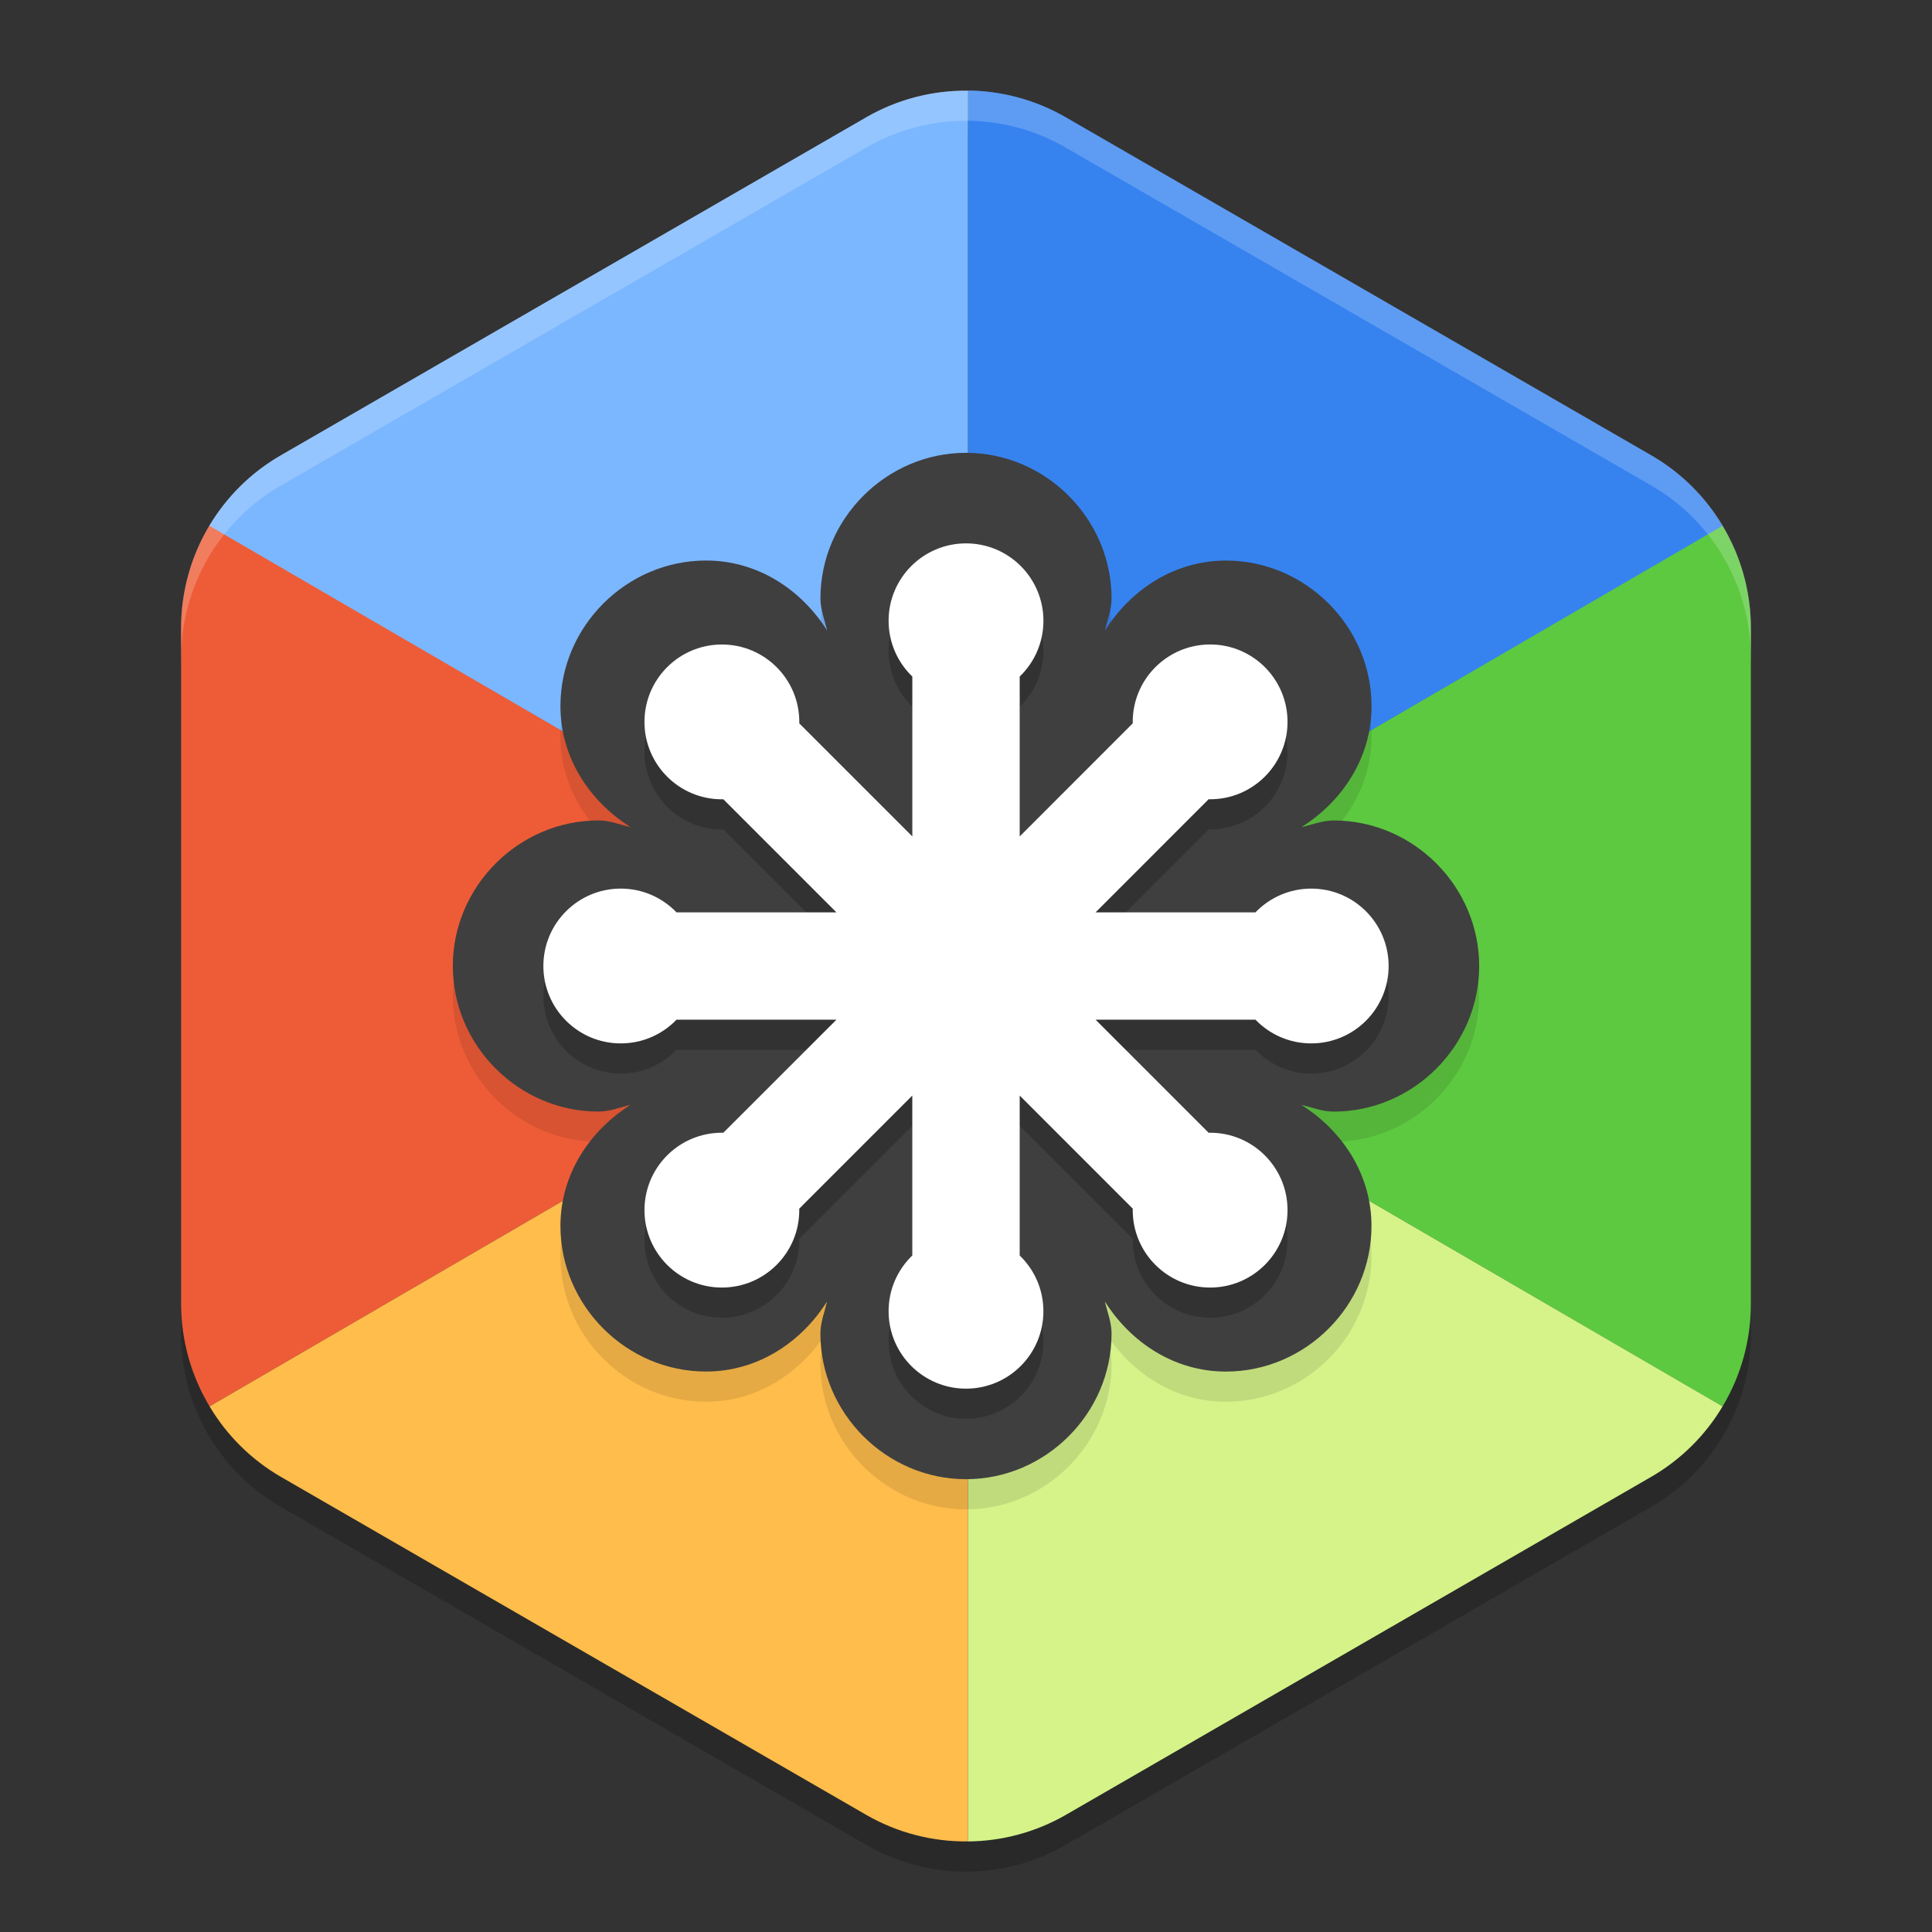 <svg xmlns="http://www.w3.org/2000/svg" width="64" height="64" version="1">
 <rect width="100%" height="100%" fill="#333333" stroke="none"/>
 <path style="opacity:0.2" d="M 32.156,4.002 A 6.595,6.594 0 0 0 28.703,4.882 L 9.298,16.084 A 6.595,6.594 0 0 0 6,21.796 V 44.202 a 6.595,6.594 0 0 0 3.297,5.711 L 28.702,61.117 a 6.595,6.594 0 0 0 6.595,0 L 54.702,49.913 A 6.595,6.594 0 0 0 58,44.202 V 21.795 A 6.595,6.594 0 0 0 54.702,16.084 L 35.297,4.881 A 6.595,6.594 0 0 0 32.156,4.001 Z"/>
 <path style="opacity:0.2;fill:#ffffff" d="M 32.154,3.005 A 6.595,6.594 0 0 0 28.702,3.883 L 9.298,15.086 A 6.595,6.594 0 0 0 6,20.797 V 22.247 A 6.595,6.594 0 0 1 9.298,16.536 L 28.702,5.333 a 6.595,6.594 0 0 1 3.453,-0.878 6.595,6.594 0 0 1 3.143,0.878 L 54.702,16.536 a 6.595,6.594 0 0 1 3.298,5.711 V 20.797 A 6.595,6.594 0 0 0 54.702,15.086 L 35.298,3.883 a 6.595,6.594 0 0 0 -3.143,-0.878 z"/>
 <path style="fill:#ee5c37" d="m 6.948,17.394 c -0.62,1.027 -0.948,2.205 -0.948,3.405 v 22.41 c 0.003,1.191 0.329,2.358 0.942,3.379 l 12.893,-7.5 12.165,-7.084 -12.165,-7.09 z"/>
 <path style="fill:#ffbd4b" d="M 19.835,39.088 6.942,46.588 c 0.574,0.965 1.385,1.767 2.356,2.331 l 19.404,11.205 c 1.023,0.588 2.186,0.89 3.366,0.875 V 46.543 l -0.068,-14.539 z"/>
 <path style="fill:#5dc940" d="m 57.046,17.397 -12.882,7.517 -12.165,7.09 12.165,7.084 12.898,7.503 c 0.612,-1.022 0.936,-2.191 0.937,-3.382 V 20.799 C 57.997,19.599 57.668,18.423 57.046,17.397 Z"/>
 <path style="fill:#d5f389" d="m 44.165,39.088 -12.165,-7.084 0.068,14.539 v 14.457 c 1.134,-0.009 2.247,-0.311 3.23,-0.875 l 19.404,-11.205 c 0.973,-0.563 1.786,-1.365 2.361,-2.331 z"/>
 <path style="fill:#7bb7ff" d="M 32.068,3.006 C 30.888,2.991 29.725,3.293 28.702,3.881 L 9.298,15.086 c -0.974,0.563 -1.788,1.365 -2.364,2.331 l 12.901,7.503 12.165,7.084 0.068,-14.539 z"/>
 <path style="fill:#3683f0" d="m 32.155,3 v 0.003 c -0.029,7.51e-4 -0.058,0.002 -0.087,0.003 V 17.465 l -0.068,14.539 12.165,-7.084 12.896,-7.5 c -0.574,-0.966 -1.386,-1.77 -2.359,-2.334 L 35.298,3.881 C 34.341,3.329 33.26,3.026 32.155,3 Z"/>
 <path style="opacity:0.1" d="m 32,16 c -2.639,0 -4.822,2.186 -4.822,4.825 0,0.375 0.139,0.709 0.222,1.062 -0.858,-1.358 -2.304,-2.319 -4.01,-2.319 -2.638,0 -4.825,2.183 -4.825,4.822 0,1.706 0.963,3.152 2.322,4.01 -0.354,-0.083 -0.689,-0.222 -1.065,-0.222 C 17.184,28.178 15,30.362 15,33 c 0,2.638 2.184,4.822 4.822,4.822 0.376,0 0.711,-0.139 1.065,-0.222 -1.359,0.859 -2.322,2.306 -2.322,4.012 0,2.638 2.183,4.822 4.822,4.822 1.708,0 3.155,-0.964 4.012,-2.324 -0.084,0.355 -0.222,0.691 -0.222,1.068 C 27.178,47.817 29.362,50 32,50 c 2.638,0 4.822,-2.183 4.822,-4.822 0,-0.376 -0.139,-0.711 -0.222,-1.065 0.858,1.359 2.303,2.322 4.01,2.322 2.639,0 4.822,-2.184 4.822,-4.822 0,-1.707 -0.962,-3.154 -2.322,-4.012 0.355,0.084 0.693,0.222 1.07,0.222 2.637,0 4.82,-2.184 4.82,-4.822 0,-2.638 -2.182,-4.822 -4.82,-4.822 -0.377,0 -0.713,0.139 -1.068,0.222 1.359,-0.858 2.322,-2.304 2.322,-4.01 0,-2.638 -2.184,-4.822 -4.822,-4.822 -1.708,0 -3.155,0.963 -4.012,2.324 0.084,-0.355 0.222,-0.69 0.222,-1.068 C 36.822,18.185 34.638,16 32,16 Z"/>
 <path style="fill:#3f3f3f" d="m 32,15 c -2.639,0 -4.822,2.186 -4.822,4.825 0,0.375 0.139,0.709 0.222,1.062 -0.858,-1.358 -2.304,-2.319 -4.01,-2.319 -2.638,0 -4.825,2.183 -4.825,4.822 0,1.706 0.963,3.152 2.322,4.01 -0.354,-0.083 -0.689,-0.222 -1.065,-0.222 C 17.184,27.178 15,29.362 15,32 c 0,2.638 2.184,4.822 4.822,4.822 0.376,0 0.711,-0.139 1.065,-0.222 -1.359,0.859 -2.322,2.306 -2.322,4.012 0,2.638 2.183,4.822 4.822,4.822 1.708,0 3.155,-0.964 4.012,-2.324 -0.084,0.355 -0.222,0.691 -0.222,1.068 C 27.178,46.817 29.362,49 32,49 c 2.638,0 4.822,-2.183 4.822,-4.822 0,-0.376 -0.139,-0.711 -0.222,-1.065 0.858,1.359 2.303,2.322 4.01,2.322 2.639,0 4.822,-2.184 4.822,-4.822 0,-1.707 -0.962,-3.154 -2.322,-4.012 0.355,0.084 0.693,0.222 1.07,0.222 2.637,0 4.82,-2.184 4.82,-4.822 0,-2.638 -2.182,-4.822 -4.82,-4.822 -0.377,0 -0.713,0.139 -1.068,0.222 1.359,-0.858 2.322,-2.304 2.322,-4.01 0,-2.638 -2.184,-4.822 -4.822,-4.822 -1.708,0 -3.155,0.963 -4.012,2.324 0.084,-0.355 0.222,-0.69 0.222,-1.068 C 36.822,17.185 34.638,15 32,15 Z"/>
 <path style="opacity:0.2" d="m 36.292,34.778 h 5.297 c 0.466,0.485 1.121,0.786 1.848,0.786 1.415,0 2.563,-1.147 2.563,-2.564 0,-1.416 -1.148,-2.564 -2.563,-2.564 -0.726,0 -1.382,0.303 -1.848,0.787 h -5.297 l 3.745,-3.747 c 0.017,0 0.033,0.001 0.05,0.001 1.416,0 2.564,-1.148 2.564,-2.564 0,-1.416 -1.148,-2.564 -2.564,-2.564 -1.416,0 -2.564,1.148 -2.564,2.564 0,0.016 9.46e-4,0.033 9.46e-4,0.049 l -3.745,3.746 v -5.296 c 0.484,-0.467 0.786,-1.121 0.786,-1.847 0,-1.418 -1.149,-2.565 -2.564,-2.565 -1.416,0 -2.565,1.148 -2.565,2.565 0,0.725 0.302,1.38 0.786,1.847 v 5.296 L 26.477,24.963 c 0,-0.016 7.6e-4,-0.033 7.6e-4,-0.049 0,-1.416 -1.147,-2.564 -2.564,-2.564 -1.417,0 -2.565,1.148 -2.565,2.564 0,1.416 1.148,2.564 2.564,2.564 0.016,0 0.033,-0.001 0.049,-0.001 l 3.747,3.747 h -5.298 C 21.944,30.738 21.289,30.436 20.564,30.436 19.148,30.436 18,31.584 18,33 c 0,1.417 1.148,2.564 2.564,2.564 0.726,0 1.381,-0.301 1.847,-0.786 h 5.298 l -3.747,3.746 c -0.016,0 -0.032,-0.001 -0.049,-0.001 -1.417,0 -2.564,1.148 -2.564,2.565 0,1.415 1.148,2.564 2.564,2.564 1.416,0 2.564,-1.149 2.564,-2.564 0,-0.017 -0.001,-0.033 -0.001,-0.05 l 3.745,-3.746 v 5.298 c -0.484,0.466 -0.785,1.12 -0.785,1.847 0,1.416 1.148,2.564 2.565,2.564 1.415,0 2.563,-1.147 2.563,-2.564 0,-0.726 -0.302,-1.381 -0.785,-1.847 v -5.298 l 3.745,3.746 c 0,0.017 -0.001,0.032 -0.001,0.05 0,1.415 1.147,2.564 2.564,2.564 1.416,0 2.564,-1.149 2.564,-2.564 0,-1.418 -1.148,-2.565 -2.564,-2.565 -0.017,0 -0.032,0.001 -0.05,0.001 z"/>
 <path style="fill:#ffffff" d="m 36.292,33.778 h 5.297 c 0.466,0.485 1.121,0.786 1.848,0.786 1.415,0 2.563,-1.147 2.563,-2.564 0,-1.416 -1.148,-2.564 -2.563,-2.564 -0.726,0 -1.382,0.303 -1.848,0.787 h -5.297 l 3.745,-3.747 c 0.017,0 0.033,0.001 0.05,0.001 1.416,0 2.564,-1.148 2.564,-2.564 0,-1.416 -1.148,-2.564 -2.564,-2.564 -1.416,0 -2.564,1.148 -2.564,2.564 0,0.016 9.46e-4,0.033 9.46e-4,0.049 l -3.745,3.746 v -5.296 c 0.484,-0.467 0.786,-1.121 0.786,-1.847 0,-1.418 -1.149,-2.565 -2.564,-2.565 -1.416,0 -2.565,1.148 -2.565,2.565 0,0.725 0.302,1.38 0.786,1.847 v 5.296 L 26.477,23.963 c 0,-0.016 7.6e-4,-0.033 7.6e-4,-0.049 0,-1.416 -1.147,-2.564 -2.564,-2.564 -1.417,0 -2.565,1.148 -2.565,2.564 0,1.416 1.148,2.564 2.564,2.564 0.016,0 0.033,-0.001 0.049,-0.001 l 3.747,3.747 h -5.298 C 21.944,29.738 21.289,29.436 20.564,29.436 19.148,29.436 18,30.584 18,32 c 0,1.417 1.148,2.564 2.564,2.564 0.726,0 1.381,-0.301 1.847,-0.786 h 5.298 l -3.747,3.746 c -0.016,0 -0.032,-0.001 -0.049,-0.001 -1.417,0 -2.564,1.148 -2.564,2.565 0,1.415 1.148,2.564 2.564,2.564 1.416,0 2.564,-1.149 2.564,-2.564 0,-0.017 -0.001,-0.033 -0.001,-0.05 l 3.745,-3.746 v 5.298 c -0.484,0.466 -0.785,1.12 -0.785,1.847 0,1.416 1.148,2.564 2.565,2.564 1.415,0 2.563,-1.147 2.563,-2.564 0,-0.726 -0.302,-1.381 -0.785,-1.847 v -5.298 l 3.745,3.746 c 0,0.017 -0.001,0.032 -0.001,0.05 0,1.415 1.147,2.564 2.564,2.564 1.416,0 2.564,-1.149 2.564,-2.564 0,-1.418 -1.148,-2.565 -2.564,-2.565 -0.017,0 -0.032,0.001 -0.05,0.001 z"/>
 <path style="opacity:0.2;fill:#ffffff" d="M 32.156 3.002 A 6.595 6.594 0 0 0 28.703 3.885 L 9.297 15.088 A 6.595 6.594 0 0 0 6 20.799 L 6 21.799 A 6.595 6.594 0 0 1 9.297 16.088 L 28.703 4.885 A 6.595 6.594 0 0 1 32.156 4.002 A 6.595 6.594 0 0 1 35.297 4.885 L 54.703 16.084 A 6.595 6.594 0 0 1 58 21.799 L 58 20.799 A 6.595 6.594 0 0 0 54.703 15.084 L 35.297 3.885 A 6.595 6.594 0 0 0 32.156 3.002 z"/>
</svg>
